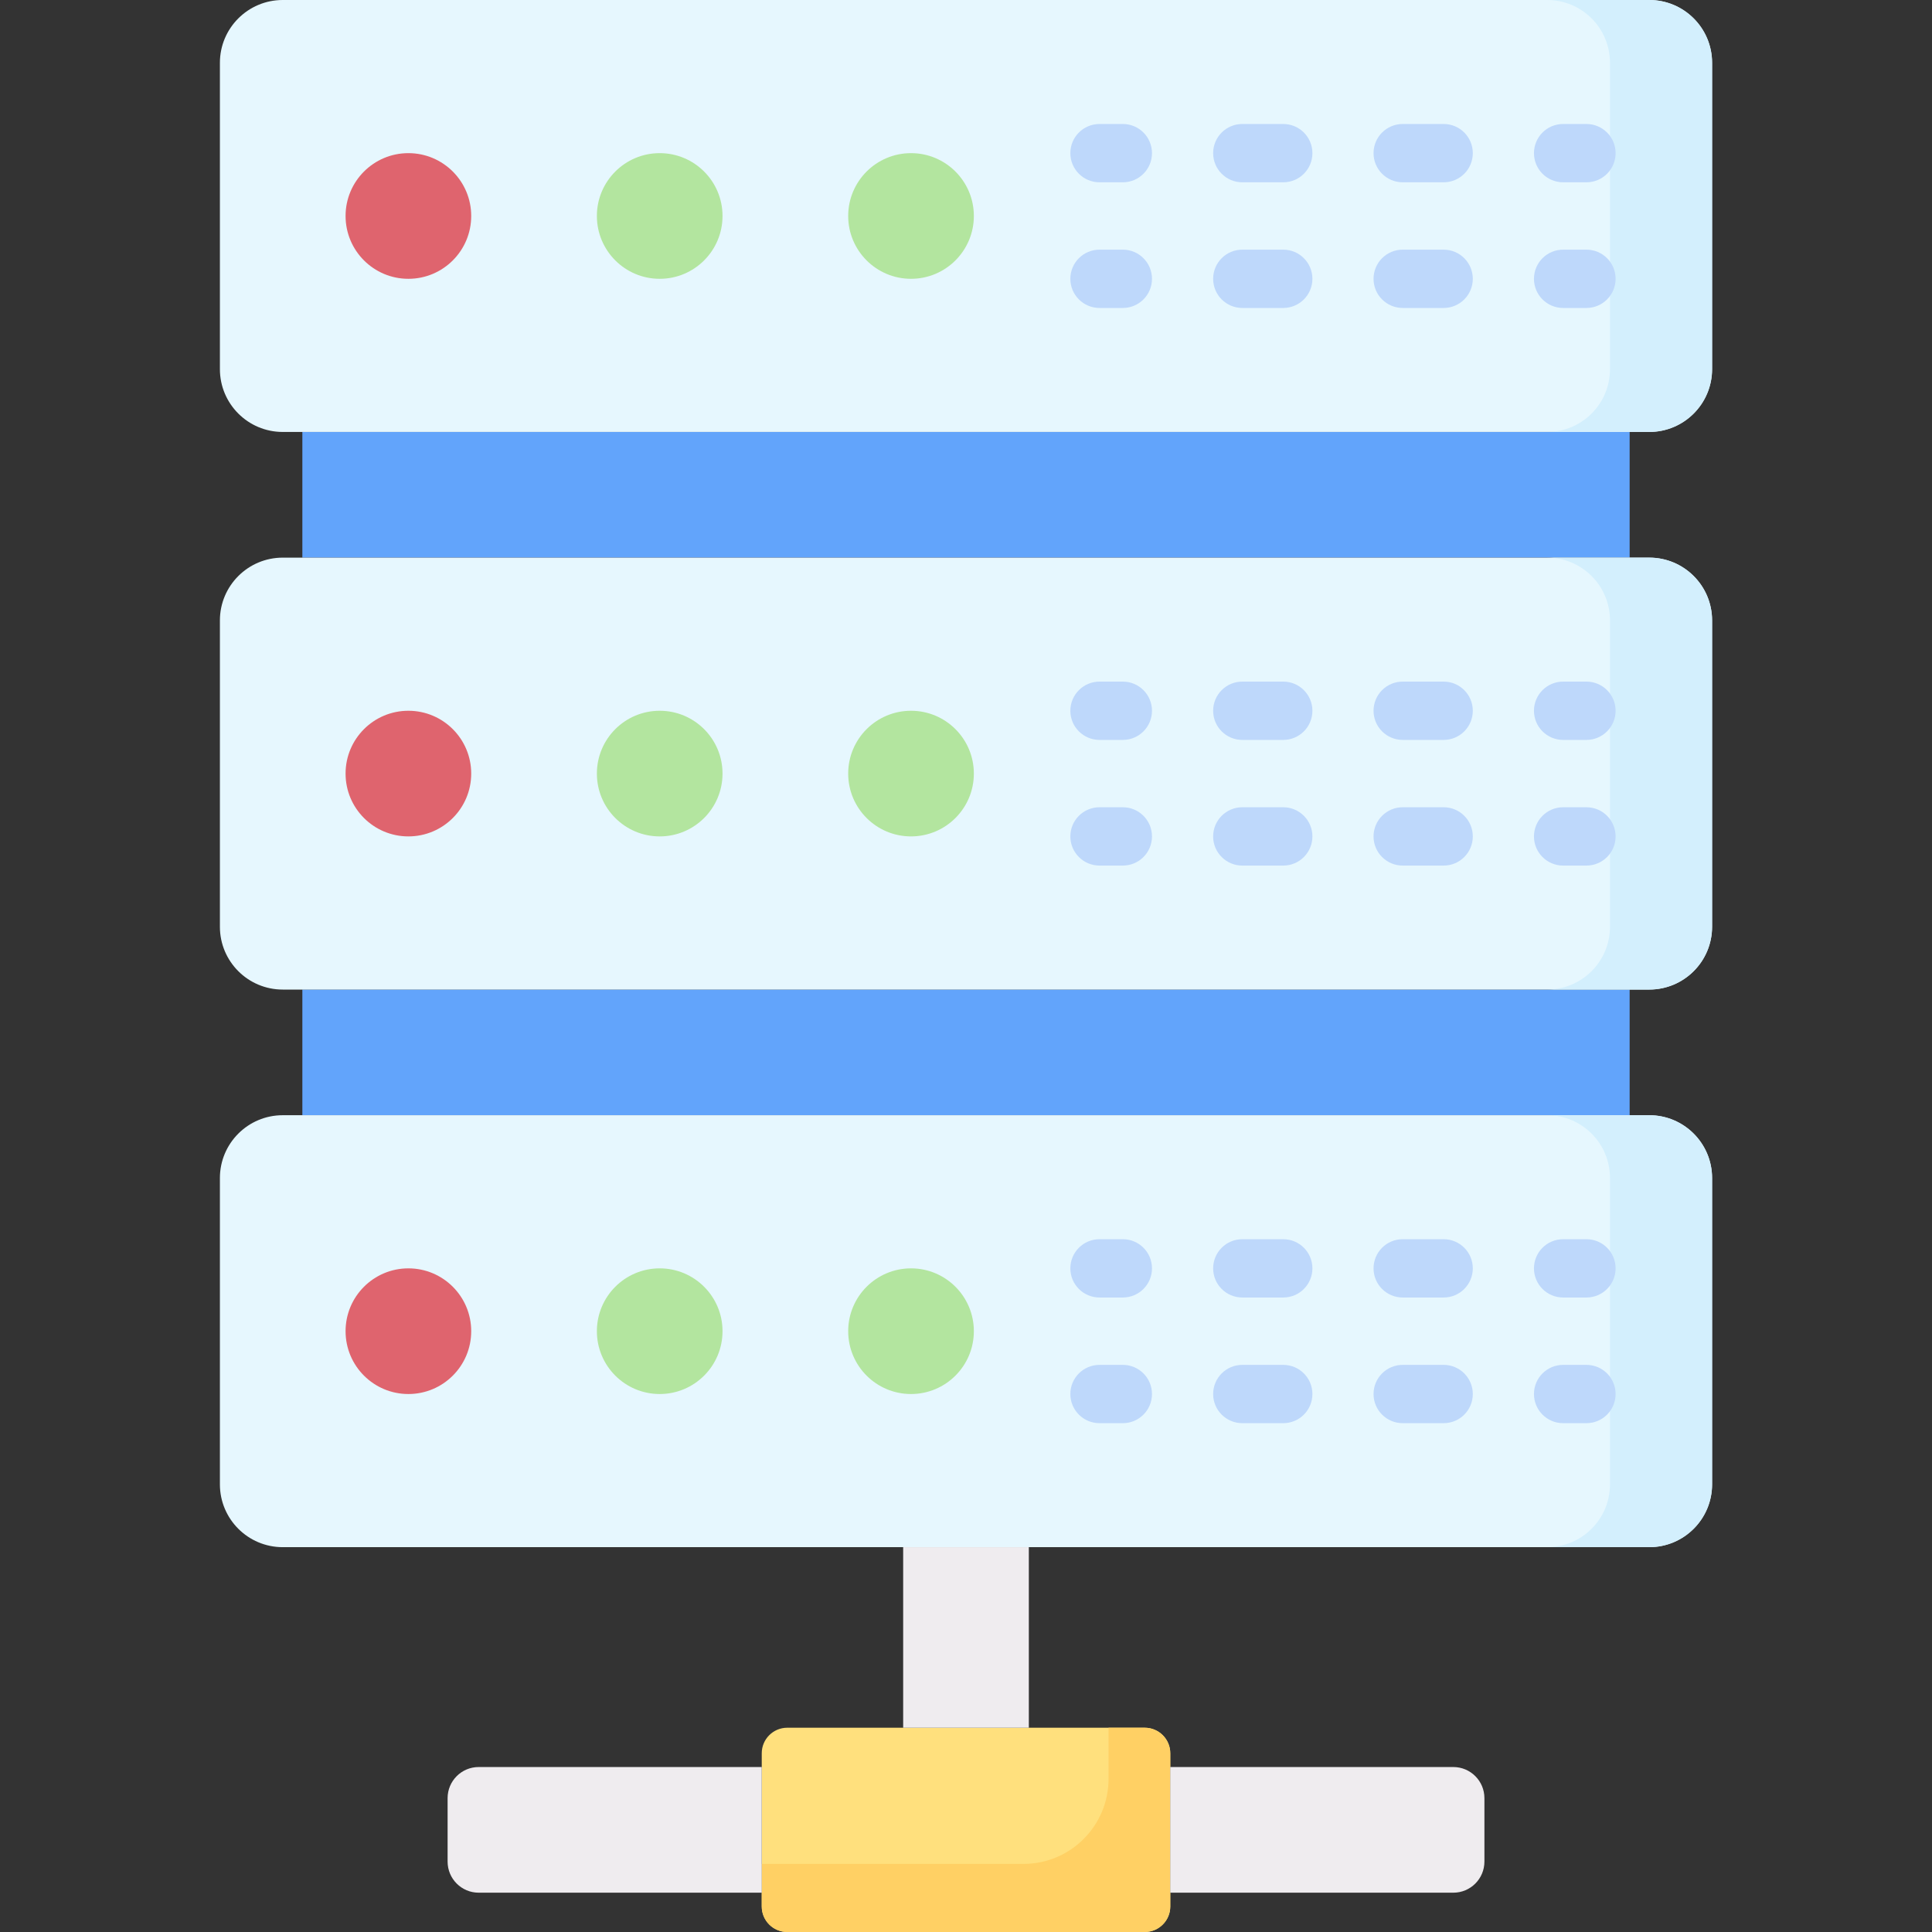 <svg width="90" height="90" viewBox="0 0 90 90" fill="none" xmlns="http://www.w3.org/2000/svg">
<rect x="0" y="0" width="90" height="90" fill="#333333" stroke="none"/>
<g clip-path="url(#clip0)">
<path d="M53.326 90H36.674C36.017 90 35.485 89.468 35.485 88.811V81.674C35.485 81.017 36.017 80.484 36.674 80.484H53.326C53.983 80.484 54.516 81.017 54.516 81.674V88.811C54.515 89.468 53.983 90 53.326 90Z" fill="#FFE07D"/>
<path d="M51.641 80.485V82.863C51.641 85.053 49.866 86.828 47.676 86.828H35.485V88.811C35.485 89.468 36.017 90 36.674 90H53.326C53.983 90 54.516 89.468 54.516 88.811V81.674C54.516 81.017 53.983 80.485 53.326 80.485H51.641Z" fill="#FFD064"/>
<path d="M42.073 72.073H47.927V80.485H42.073V72.073Z" fill="#EFECEF"/>
<path d="M54.515 88.169V82.315H67.701C68.501 82.315 69.15 82.964 69.15 83.764V86.72C69.15 87.52 68.501 88.169 67.701 88.169H54.515V88.169Z" fill="#EFECEF"/>
<path d="M35.485 88.169V82.315H22.299C21.499 82.315 20.851 82.964 20.851 83.764V86.72C20.851 87.52 21.499 88.169 22.299 88.169H35.485V88.169Z" fill="#EFECEF"/>
<path d="M14.085 46.097H75.915V51.951H14.085V46.097Z" fill="#62A4FB"/>
<path d="M76.829 72.073H13.171C11.554 72.073 10.244 70.763 10.244 69.146V54.878C10.244 53.261 11.555 51.951 13.171 51.951H76.829C78.446 51.951 79.756 53.262 79.756 54.878V69.146C79.756 70.763 78.446 72.073 76.829 72.073Z" fill="#E6F7FE"/>
<path d="M76.829 51.951H72.073C73.69 51.951 75 53.262 75 54.878V69.146C75 70.763 73.689 72.073 72.073 72.073H76.829C78.446 72.073 79.756 70.763 79.756 69.146V54.878C79.756 53.261 78.446 51.951 76.829 51.951Z" fill="#D3EFFD"/>
<path d="M19.024 64.939C20.641 64.939 21.951 63.629 21.951 62.012C21.951 60.396 20.641 59.085 19.024 59.085C17.408 59.085 16.098 60.396 16.098 62.012C16.098 63.629 17.408 64.939 19.024 64.939Z" fill="#DF646E"/>
<path d="M30.732 64.939C32.348 64.939 33.658 63.629 33.658 62.012C33.658 60.396 32.348 59.085 30.732 59.085C29.115 59.085 27.805 60.396 27.805 62.012C27.805 63.629 29.115 64.939 30.732 64.939Z" fill="#B3E59F"/>
<path d="M42.439 64.939C44.055 64.939 45.366 63.629 45.366 62.012C45.366 60.396 44.055 59.085 42.439 59.085C40.823 59.085 39.512 60.396 39.512 62.012C39.512 63.629 40.823 64.939 42.439 64.939Z" fill="#B3E59F"/>
<path d="M14.085 20.122H75.915V25.976H14.085V20.122Z" fill="#62A4FB"/>
<path d="M76.829 20.122H13.171C11.554 20.122 10.244 18.812 10.244 17.195V2.927C10.244 1.31 11.554 0 13.171 0H76.829C78.446 0 79.756 1.31 79.756 2.927V17.195C79.756 18.812 78.446 20.122 76.829 20.122Z" fill="#E6F7FE"/>
<path d="M76.829 0H72.073C73.69 0 75 1.31 75 2.927V17.195C75 18.812 73.689 20.122 72.073 20.122H76.829C78.446 20.122 79.756 18.811 79.756 17.195V2.927C79.756 1.31 78.446 0 76.829 0V0Z" fill="#D3EFFD"/>
<path d="M19.024 12.988C20.641 12.988 21.951 11.677 21.951 10.061C21.951 8.445 20.641 7.134 19.024 7.134C17.408 7.134 16.098 8.445 16.098 10.061C16.098 11.677 17.408 12.988 19.024 12.988Z" fill="#DF646E"/>
<path d="M30.732 12.988C32.348 12.988 33.658 11.677 33.658 10.061C33.658 8.445 32.348 7.134 30.732 7.134C29.115 7.134 27.805 8.445 27.805 10.061C27.805 11.677 29.115 12.988 30.732 12.988Z" fill="#B3E59F"/>
<path d="M42.439 12.988C44.055 12.988 45.366 11.677 45.366 10.061C45.366 8.445 44.055 7.134 42.439 7.134C40.823 7.134 39.512 8.445 39.512 10.061C39.512 11.677 40.823 12.988 42.439 12.988Z" fill="#B3E59F"/>
<path d="M76.829 46.098H13.171C11.554 46.098 10.244 44.788 10.244 43.172V28.903C10.244 27.287 11.555 25.977 13.171 25.977H76.829C78.446 25.977 79.756 27.287 79.756 28.903V43.172C79.756 44.788 78.446 46.098 76.829 46.098Z" fill="#E6F7FE"/>
<path d="M76.829 25.976H72.073C73.69 25.976 75 27.286 75 28.902V43.171C75 44.787 73.689 46.097 72.073 46.097H76.829C78.446 46.097 79.756 44.787 79.756 43.171V28.902C79.756 27.286 78.446 25.976 76.829 25.976Z" fill="#D3EFFD"/>
<path d="M19.024 38.963C20.641 38.963 21.951 37.653 21.951 36.037C21.951 34.42 20.641 33.11 19.024 33.11C17.408 33.11 16.098 34.42 16.098 36.037C16.098 37.653 17.408 38.963 19.024 38.963Z" fill="#DF646E"/>
<path d="M30.732 38.963C32.348 38.963 33.658 37.653 33.658 36.037C33.658 34.42 32.348 33.11 30.732 33.11C29.115 33.11 27.805 34.42 27.805 36.037C27.805 37.653 29.115 38.963 30.732 38.963Z" fill="#B3E59F"/>
<path d="M42.439 38.963C44.055 38.963 45.366 37.653 45.366 36.037C45.366 34.42 44.055 33.11 42.439 33.11C40.823 33.11 39.512 34.42 39.512 36.037C39.512 37.653 40.823 38.963 42.439 38.963Z" fill="#B3E59F"/>
<path d="M52.306 60.443H51.219C50.469 60.443 49.861 59.835 49.861 59.085C49.861 58.335 50.469 57.727 51.219 57.727H52.306C53.056 57.727 53.664 58.335 53.664 59.085C53.664 59.835 53.056 60.443 52.306 60.443Z" fill="#BED8FB"/>
<path d="M67.251 60.443H65.343C64.593 60.443 63.985 59.835 63.985 59.085C63.985 58.335 64.593 57.727 65.343 57.727H67.251C68.001 57.727 68.609 58.335 68.609 59.085C68.609 59.835 68.001 60.443 67.251 60.443ZM59.779 60.443H57.871C57.121 60.443 56.513 59.835 56.513 59.085C56.513 58.335 57.121 57.727 57.871 57.727H59.779C60.529 57.727 61.137 58.335 61.137 59.085C61.137 59.835 60.529 60.443 59.779 60.443Z" fill="#BED8FB"/>
<path d="M73.903 60.443H72.816C72.066 60.443 71.458 59.835 71.458 59.085C71.458 58.335 72.066 57.727 72.816 57.727H73.903C74.653 57.727 75.261 58.335 75.261 59.085C75.261 59.835 74.653 60.443 73.903 60.443Z" fill="#BED8FB"/>
<path d="M73.903 66.297H72.816C72.066 66.297 71.458 65.689 71.458 64.939C71.458 64.189 72.066 63.581 72.816 63.581H73.903C74.653 63.581 75.261 64.189 75.261 64.939C75.261 65.689 74.653 66.297 73.903 66.297Z" fill="#BED8FB"/>
<path d="M67.251 66.297H65.343C64.593 66.297 63.985 65.689 63.985 64.939C63.985 64.189 64.593 63.581 65.343 63.581H67.251C68.001 63.581 68.609 64.189 68.609 64.939C68.609 65.689 68.001 66.297 67.251 66.297ZM59.779 66.297H57.871C57.121 66.297 56.513 65.689 56.513 64.939C56.513 64.189 57.121 63.581 57.871 63.581H59.779C60.529 63.581 61.137 64.189 61.137 64.939C61.137 65.689 60.529 66.297 59.779 66.297Z" fill="#BED8FB"/>
<path d="M52.306 66.297H51.219C50.469 66.297 49.861 65.689 49.861 64.939C49.861 64.189 50.469 63.581 51.219 63.581H52.306C53.056 63.581 53.664 64.189 53.664 64.939C53.664 65.689 53.056 66.297 52.306 66.297Z" fill="#BED8FB"/>
<path d="M52.306 8.492H51.219C50.469 8.492 49.861 7.884 49.861 7.134C49.861 6.384 50.469 5.776 51.219 5.776H52.306C53.056 5.776 53.664 6.384 53.664 7.134C53.664 7.884 53.056 8.492 52.306 8.492Z" fill="#BED8FB"/>
<path d="M67.251 8.492H65.343C64.593 8.492 63.985 7.884 63.985 7.134C63.985 6.384 64.593 5.776 65.343 5.776H67.251C68.001 5.776 68.609 6.384 68.609 7.134C68.609 7.884 68.001 8.492 67.251 8.492ZM59.779 8.492H57.871C57.121 8.492 56.513 7.884 56.513 7.134C56.513 6.384 57.121 5.776 57.871 5.776H59.779C60.529 5.776 61.137 6.384 61.137 7.134C61.137 7.884 60.529 8.492 59.779 8.492Z" fill="#BED8FB"/>
<path d="M73.903 8.492H72.816C72.066 8.492 71.458 7.884 71.458 7.134C71.458 6.384 72.066 5.776 72.816 5.776H73.903C74.653 5.776 75.261 6.384 75.261 7.134C75.261 7.884 74.653 8.492 73.903 8.492Z" fill="#BED8FB"/>
<path d="M73.903 14.346H72.816C72.066 14.346 71.458 13.738 71.458 12.988C71.458 12.238 72.066 11.63 72.816 11.63H73.903C74.653 11.63 75.261 12.238 75.261 12.988C75.261 13.738 74.653 14.346 73.903 14.346Z" fill="#BED8FB"/>
<path d="M67.251 14.346H65.343C64.593 14.346 63.985 13.738 63.985 12.988C63.985 12.238 64.593 11.63 65.343 11.63H67.251C68.001 11.63 68.609 12.238 68.609 12.988C68.609 13.738 68.001 14.346 67.251 14.346ZM59.779 14.346H57.871C57.121 14.346 56.513 13.738 56.513 12.988C56.513 12.238 57.121 11.63 57.871 11.63H59.779C60.529 11.63 61.137 12.238 61.137 12.988C61.137 13.738 60.529 14.346 59.779 14.346Z" fill="#BED8FB"/>
<path d="M52.306 14.346H51.219C50.469 14.346 49.861 13.738 49.861 12.988C49.861 12.238 50.469 11.63 51.219 11.63H52.306C53.056 11.63 53.664 12.238 53.664 12.988C53.664 13.738 53.056 14.346 52.306 14.346Z" fill="#BED8FB"/>
<path d="M52.306 34.468H51.219C50.469 34.468 49.861 33.86 49.861 33.11C49.861 32.36 50.469 31.752 51.219 31.752H52.306C53.056 31.752 53.664 32.36 53.664 33.11C53.664 33.86 53.056 34.468 52.306 34.468Z" fill="#BED8FB"/>
<path d="M67.251 34.468H65.343C64.593 34.468 63.985 33.86 63.985 33.11C63.985 32.36 64.593 31.752 65.343 31.752H67.251C68.001 31.752 68.609 32.36 68.609 33.11C68.609 33.86 68.001 34.468 67.251 34.468ZM59.779 34.468H57.871C57.121 34.468 56.513 33.86 56.513 33.11C56.513 32.36 57.121 31.752 57.871 31.752H59.779C60.529 31.752 61.137 32.36 61.137 33.11C61.137 33.86 60.529 34.468 59.779 34.468Z" fill="#BED8FB"/>
<path d="M73.903 34.468H72.816C72.066 34.468 71.458 33.86 71.458 33.11C71.458 32.36 72.066 31.752 72.816 31.752H73.903C74.653 31.752 75.261 32.36 75.261 33.11C75.261 33.86 74.653 34.468 73.903 34.468Z" fill="#BED8FB"/>
<path d="M73.903 40.322H72.816C72.066 40.322 71.458 39.714 71.458 38.964C71.458 38.213 72.066 37.605 72.816 37.605H73.903C74.653 37.605 75.261 38.213 75.261 38.964C75.261 39.714 74.653 40.322 73.903 40.322Z" fill="#BED8FB"/>
<path d="M67.251 40.322H65.343C64.593 40.322 63.985 39.714 63.985 38.964C63.985 38.213 64.593 37.605 65.343 37.605H67.251C68.001 37.605 68.609 38.213 68.609 38.964C68.609 39.714 68.001 40.322 67.251 40.322ZM59.779 40.322H57.871C57.121 40.322 56.513 39.714 56.513 38.964C56.513 38.213 57.121 37.605 57.871 37.605H59.779C60.529 37.605 61.137 38.213 61.137 38.964C61.137 39.714 60.529 40.322 59.779 40.322Z" fill="#BED8FB"/>
<path d="M52.306 40.322H51.219C50.469 40.322 49.861 39.714 49.861 38.964C49.861 38.213 50.469 37.605 51.219 37.605H52.306C53.056 37.605 53.664 38.213 53.664 38.964C53.664 39.714 53.056 40.322 52.306 40.322Z" fill="#BED8FB"/>
</g>
<defs>
<clipPath id="clip0">
<rect width="90" height="90" fill="white"/>
</clipPath>
</defs>
</svg>

